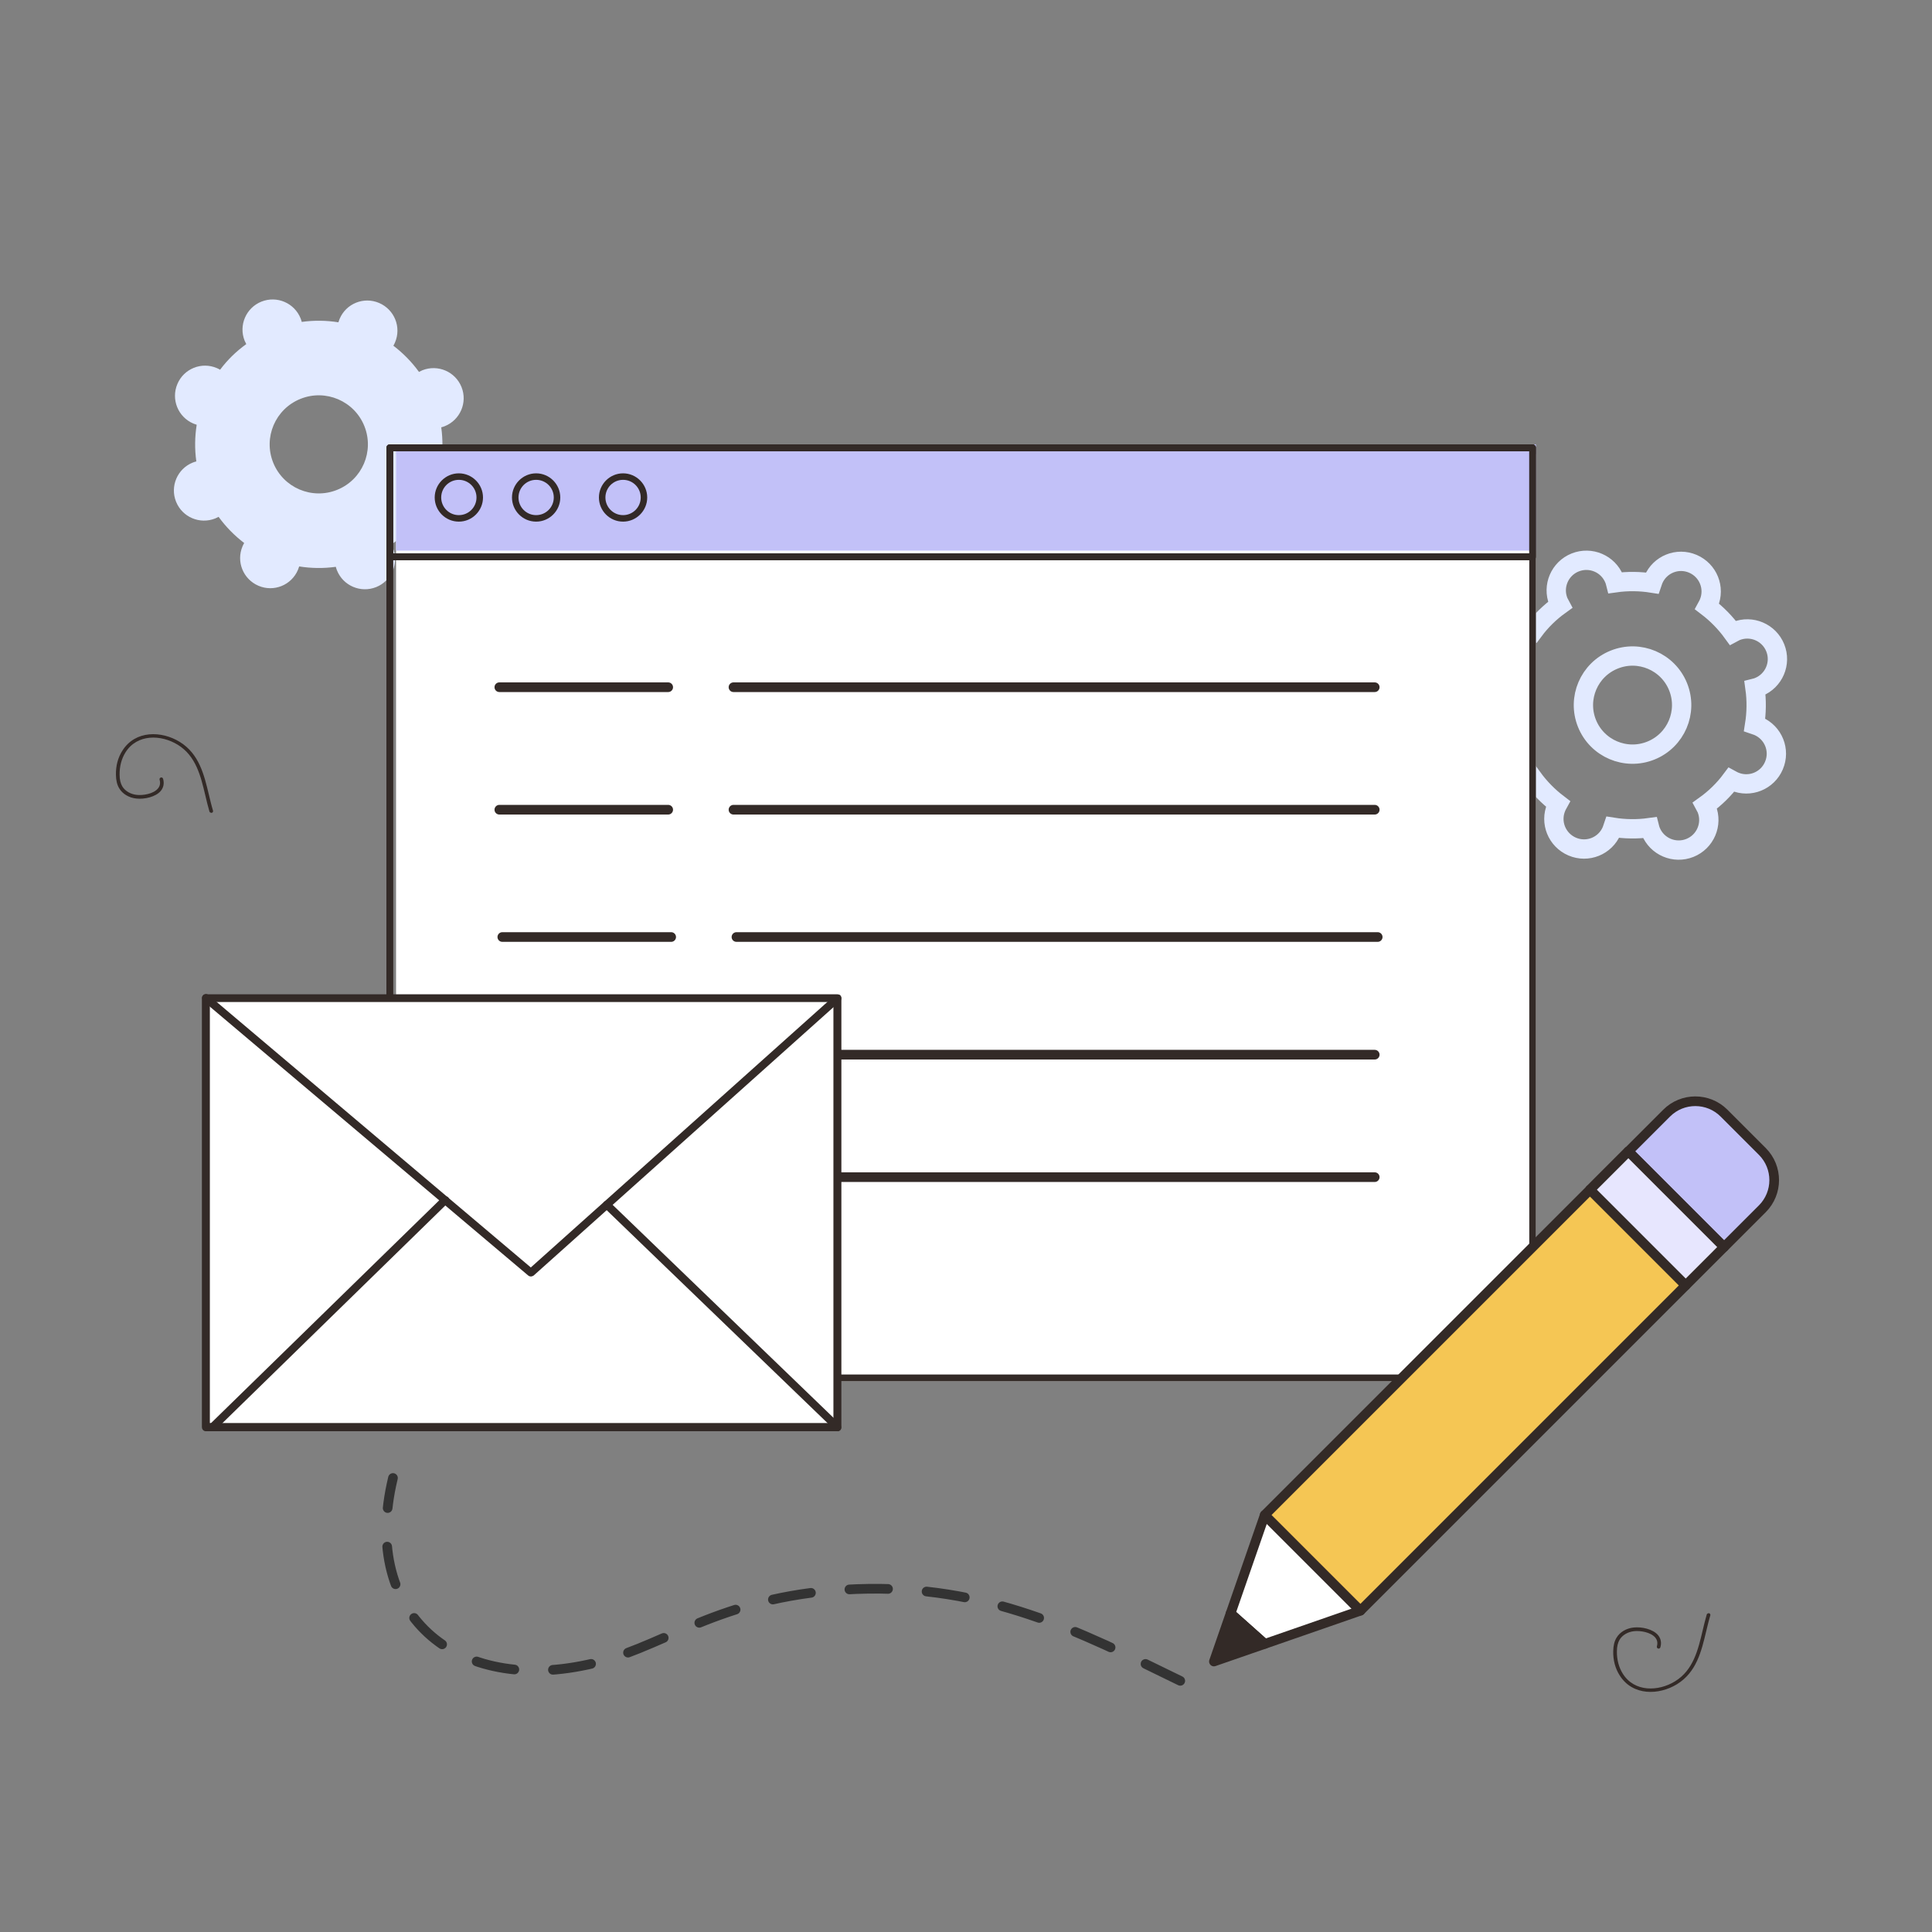 <svg width="520" height="520" viewBox="0 0 520 520" fill="none" xmlns="http://www.w3.org/2000/svg">
<rect x="0" y="0" width="520" height="520" fill="#808080" stroke="none"/>
<path d="M113.666 99.663C113.359 99.791 113.051 99.945 112.77 100.099C110.797 97.382 108.467 95.024 105.88 93.051C106.034 92.769 106.187 92.487 106.315 92.179C108.083 88.053 106.162 83.312 102.038 81.544C97.915 79.775 93.151 81.698 91.41 85.824C91.282 86.131 91.179 86.439 91.077 86.746C87.85 86.234 84.52 86.182 81.216 86.644C81.139 86.336 81.037 86.029 80.909 85.695C79.244 81.544 74.532 79.519 70.357 81.185C66.208 82.851 64.185 87.566 65.85 91.718C65.978 92.026 66.131 92.333 66.285 92.615C63.57 94.563 61.188 96.895 59.242 99.509C58.96 99.355 58.678 99.201 58.371 99.073C54.248 97.305 49.484 99.227 47.742 103.353C46.001 107.479 47.896 112.221 52.019 113.989C52.327 114.117 52.634 114.22 52.941 114.322C52.429 117.551 52.378 120.857 52.839 124.189C52.532 124.266 52.224 124.368 51.891 124.497C47.742 126.162 45.719 130.878 47.384 135.03C49.048 139.181 53.761 141.206 57.936 139.54C58.243 139.412 58.55 139.258 58.832 139.105C60.804 141.821 63.135 144.179 65.722 146.152C65.568 146.434 65.414 146.716 65.286 147.024C63.519 151.15 65.44 155.891 69.563 157.659C73.687 159.428 78.45 157.506 80.192 153.38C80.32 153.072 80.422 152.764 80.525 152.457C83.752 152.969 87.081 153.021 90.385 152.559C90.462 152.867 90.564 153.174 90.693 153.508C92.357 157.659 97.07 159.684 101.244 158.018C105.393 156.352 107.417 151.637 105.752 147.485C105.624 147.177 105.47 146.87 105.317 146.588C108.031 144.64 110.413 142.308 112.36 139.694C112.641 139.848 112.923 140.002 113.231 140.13C117.354 141.898 122.118 139.976 123.859 135.85C125.626 131.724 123.706 126.982 119.582 125.214C119.275 125.086 118.967 124.983 118.66 124.881C119.172 121.652 119.224 118.346 118.763 115.014C119.07 114.937 119.377 114.835 119.71 114.707C123.859 113.041 125.883 108.325 124.218 104.173C122.553 100.022 117.841 97.997 113.666 99.663ZM90.718 131.852C83.957 134.568 76.248 131.288 73.533 124.522C70.818 117.756 74.096 110.068 80.883 107.351C87.645 104.635 95.354 107.915 98.069 114.681C100.783 121.447 97.505 129.135 90.718 131.852Z" fill="#E2EAFF"/>
<path d="M467.264 169.862C466.956 169.99 466.649 170.144 466.367 170.298C464.395 167.581 462.064 165.223 459.478 163.25C459.631 162.968 459.785 162.686 459.913 162.379C461.68 158.252 459.759 153.511 455.636 151.743C451.513 149.975 446.749 151.897 445.007 156.023C444.879 156.33 444.777 156.638 444.674 156.945C441.447 156.433 438.118 156.382 434.814 156.843C434.737 156.535 434.635 156.228 434.507 155.895C432.842 151.743 428.129 149.718 423.955 151.384C419.806 153.05 417.782 157.766 419.447 161.917C419.575 162.225 419.729 162.532 419.883 162.814C417.168 164.762 414.786 167.094 412.839 169.708C412.558 169.555 412.276 169.401 411.969 169.273C407.845 167.504 403.082 169.426 401.34 173.553C399.598 177.679 401.494 182.42 405.617 184.188C405.924 184.316 406.232 184.419 406.539 184.521C406.027 187.751 405.976 191.057 406.437 194.388C406.129 194.465 405.822 194.568 405.489 194.696C401.34 196.362 399.317 201.077 400.981 205.229C402.646 209.381 407.359 211.405 411.533 209.74C411.841 209.611 412.148 209.458 412.43 209.304C414.402 212.02 416.732 214.378 419.319 216.352C419.165 216.633 419.012 216.915 418.884 217.223C417.117 221.349 419.037 226.09 423.161 227.859C427.284 229.627 432.048 227.705 433.79 223.579C433.918 223.271 434.02 222.964 434.123 222.656C437.35 223.169 440.679 223.22 443.983 222.759C444.06 223.066 444.162 223.374 444.29 223.707C445.955 227.859 450.667 229.883 454.842 228.217C458.991 226.552 461.014 221.836 459.35 217.684C459.222 217.377 459.068 217.069 458.914 216.787C461.629 214.84 464.011 212.507 465.957 209.893C466.239 210.047 466.521 210.201 466.828 210.329C470.952 212.097 475.715 210.175 477.457 206.049C479.224 201.923 477.303 197.182 473.18 195.413C472.872 195.285 472.565 195.183 472.258 195.08C472.77 191.851 472.821 188.545 472.36 185.213C472.668 185.136 472.975 185.034 473.308 184.906C477.457 183.24 479.48 178.524 477.815 174.373C476.151 170.221 471.438 168.196 467.264 169.862ZM444.316 202.025C437.554 204.742 429.845 201.462 427.131 194.696C424.416 187.93 427.694 180.241 434.481 177.525C441.242 174.808 448.951 178.089 451.666 184.855C454.381 191.62 451.103 199.309 444.316 202.025Z" stroke="#E2EAFF" stroke-width="5.2" stroke-miterlimit="10"/>
<path d="M106.598 371.801L413.398 371.801L413.398 122.201L106.598 122.201L106.598 371.801Z" fill="white"/>
<path d="M106.598 148.199L413.398 148.199V119.599L106.598 119.599V148.199Z" fill="#C2C1F8"/>
<path d="M412.516 371.798H104.91C104.39 371.798 104 371.383 104 370.89V120.506C104 119.987 104.416 119.598 104.91 119.598H412.49C413.01 119.598 413.4 120.013 413.4 120.506V370.89C413.4 371.409 412.984 371.798 412.49 371.798H412.516ZM105.846 369.956H411.606V121.414H105.846V369.956Z" fill="#332A27"/>
<path d="M412.516 150.798H104.91C104.39 150.798 104 150.371 104 149.864V120.532C104 119.998 104.416 119.598 104.91 119.598H412.49C413.01 119.598 413.4 120.025 413.4 120.532V149.864C413.4 150.397 412.984 150.798 412.49 150.798H412.516ZM105.846 148.929H411.606V121.466H105.846V148.929Z" fill="#332A27"/>
<path d="M123.5 140.398C119.9 140.398 117 137.473 117 133.898C117 130.323 119.925 127.398 123.5 127.398C127.075 127.398 130 130.323 130 133.898C130 137.473 127.075 140.398 123.5 140.398ZM123.5 129.148C120.875 129.148 118.75 131.273 118.75 133.898C118.75 136.523 120.875 138.648 123.5 138.648C126.125 138.648 128.25 136.523 128.25 133.898C128.25 131.273 126.125 129.148 123.5 129.148Z" fill="#332A27"/>
<path d="M144.301 140.398C140.701 140.398 137.801 137.473 137.801 133.898C137.801 130.323 140.726 127.398 144.301 127.398C147.876 127.398 150.801 130.323 150.801 133.898C150.801 137.473 147.876 140.398 144.301 140.398ZM144.301 129.148C141.676 129.148 139.551 131.273 139.551 133.898C139.551 136.523 141.676 138.648 144.301 138.648C146.926 138.648 149.051 136.523 149.051 133.898C149.051 131.273 146.926 129.148 144.301 129.148Z" fill="#332A27"/>
<path d="M167.699 140.398C164.099 140.398 161.199 137.473 161.199 133.898C161.199 130.323 164.124 127.398 167.699 127.398C171.274 127.398 174.199 130.323 174.199 133.898C174.199 137.473 171.274 140.398 167.699 140.398ZM167.699 129.148C165.074 129.148 162.949 131.273 162.949 133.898C162.949 136.523 165.074 138.648 167.699 138.648C170.324 138.648 172.449 136.523 172.449 133.898C172.449 131.273 170.324 129.148 167.699 129.148Z" fill="#332A27"/>
<path d="M198.219 252.199H370.807" stroke="#332A27" stroke-width="2.6" stroke-miterlimit="10" stroke-linecap="round"/>
<path d="M135.199 252.199H180.647" stroke="#332A27" stroke-width="2.6" stroke-miterlimit="10" stroke-linecap="round"/>
<path d="M197.418 217.934H370.006" stroke="#332A27" stroke-width="2.6" stroke-miterlimit="10" stroke-linecap="round"/>
<path d="M134.398 217.934H179.846" stroke="#332A27" stroke-width="2.6" stroke-miterlimit="10" stroke-linecap="round"/>
<path d="M197.418 184.965H370.006" stroke="#332A27" stroke-width="2.6" stroke-miterlimit="10" stroke-linecap="round"/>
<path d="M134.398 184.965H179.846" stroke="#332A27" stroke-width="2.6" stroke-miterlimit="10" stroke-linecap="round"/>
<path d="M197.418 283.867H370.006" stroke="#332A27" stroke-width="2.6" stroke-miterlimit="10" stroke-linecap="round"/>
<path d="M134.398 283.867H179.846" stroke="#332A27" stroke-width="2.6" stroke-miterlimit="10" stroke-linecap="round"/>
<path d="M197.418 316.832H370.006" stroke="#332A27" stroke-width="2.6" stroke-miterlimit="10" stroke-linecap="round"/>
<path d="M134.398 316.832H179.846" stroke="#332A27" stroke-width="2.6" stroke-miterlimit="10" stroke-linecap="round"/>
<path d="M438.273 309.898L427.965 320.207L438.264 309.898H438.273Z" stroke="#332A27" stroke-width="2.6" stroke-linecap="round" stroke-linejoin="round"/>
<path d="M366.162 433.518L340.41 442.458L331.215 434.266L340.41 407.766L366.162 433.518Z" fill="white" stroke="#332A27" stroke-width="2.6" stroke-linecap="round" stroke-linejoin="round"/>
<path d="M340.41 442.454L326.727 447.197L331.215 434.262L340.41 442.454Z" fill="#332A27" stroke="#332A27" stroke-width="2.6" stroke-linecap="round" stroke-linejoin="round"/>
<path d="M453.714 345.959L389.338 410.335L366.158 433.515L340.406 407.763L363.586 384.583L427.962 320.207L453.714 345.959Z" fill="#F5C654" stroke="#332A27" stroke-width="2.6" stroke-linecap="round" stroke-linejoin="round"/>
<path d="M474.325 325.356L466.598 333.083L464.026 335.656L438.273 309.903L440.846 307.331L448.573 299.604C452.833 295.335 459.756 295.335 464.026 299.604L474.325 309.903C478.594 314.173 478.594 321.087 474.325 325.356Z" fill="#C2C1F8" stroke="#332A27" stroke-width="2.6" stroke-linecap="round" stroke-linejoin="round"/>
<path d="M438.273 309.899L427.965 320.207L453.715 345.957L464.023 335.649L438.273 309.899Z" fill="#E7E6FE" stroke="#332A27" stroke-width="2.6" stroke-linecap="round" stroke-linejoin="round"/>
<path d="M317.668 452.401C290.192 438.996 265.668 426.401 230.568 427.701C195.468 429.001 180.247 442.298 161.668 447.201C123.872 457.187 96.668 435.501 105.768 397.801" stroke="#333333" stroke-width="2.6" stroke-linecap="round" stroke-linejoin="round" stroke-dasharray="10.4 10.4"/>
<path d="M55.41 268.621V384.081H225.387V268.621H55.41ZM224.575 383.269H56.222V269.433H224.575V383.269Z" fill="white" stroke="#332A27" stroke-width="0.52" stroke-miterlimit="10"/>
<path d="M225.386 267.879H55.409C55.004 267.879 54.598 268.217 54.598 268.691V384.15C54.598 384.556 54.936 384.962 55.409 384.962H225.386C225.86 384.962 226.198 384.624 226.198 384.15V268.691C226.198 268.285 225.86 267.879 225.386 267.879ZM224.574 383.271H56.221V269.435H224.574V383.271Z" fill="#332A27" stroke="#332A27" stroke-width="0.52" stroke-miterlimit="10"/>
<path d="M224.576 269.434H56.223V383.27H224.576V269.434Z" fill="white" stroke="#332A27" stroke-width="0.52" stroke-miterlimit="10"/>
<path d="M142.872 343.305C142.872 343.305 142.534 343.305 142.331 343.102L54.874 269.241C54.874 269.241 54.468 268.429 54.806 268.091C55.077 267.753 55.618 267.685 55.956 268.023L142.872 341.479L224.851 268.091C224.851 268.091 225.662 267.82 226.001 268.091C226.271 268.429 226.271 268.902 226.001 269.241L143.481 343.102C143.481 343.102 143.143 343.305 142.94 343.305H142.872Z" fill="#332A27" stroke="#332A27" stroke-width="0.52" stroke-miterlimit="10"/>
<path d="M225.386 384.904C225.386 384.904 224.98 384.837 224.844 384.701L162.752 324.841C162.752 324.841 162.414 324.029 162.752 323.691C163.09 323.353 163.564 323.353 163.902 323.691L225.994 383.552C225.994 383.552 226.332 384.363 225.994 384.701C225.859 384.837 225.656 384.972 225.453 384.972L225.386 384.904Z" fill="#332A27" stroke="#332A27" stroke-width="0.52" stroke-miterlimit="10"/>
<path d="M57.239 384.908C57.239 384.908 56.833 384.84 56.698 384.637C56.359 384.299 56.427 383.825 56.698 383.487L119.264 322.409C119.264 322.409 120.075 322.139 120.414 322.409C120.752 322.748 120.684 323.221 120.414 323.559L57.848 384.637C57.848 384.637 57.509 384.84 57.306 384.84L57.239 384.908Z" fill="#332A27" stroke="#332A27" stroke-width="0.52" stroke-miterlimit="10"/>
<path d="M56.838 218.754C56.63 218.754 56.422 218.624 56.37 218.416C55.954 217.038 55.616 215.556 55.278 214.152C54.03 208.9 52.756 203.466 47.842 200.45C43.37 197.694 36.922 197.486 33.776 202.504C32.71 204.194 32.164 206.274 32.19 208.51C32.19 209.836 32.45 210.85 32.918 211.656C33.672 212.904 35.128 213.762 36.818 213.944C38.43 214.126 41.264 213.71 42.512 212.228C43.058 211.578 43.214 210.798 42.954 209.862C42.876 209.602 43.032 209.342 43.292 209.264C43.552 209.186 43.812 209.342 43.89 209.602C44.254 210.824 44.02 211.968 43.266 212.878C41.888 214.516 38.846 215.166 36.714 214.932C34.712 214.724 32.97 213.684 32.086 212.176C31.514 211.24 31.228 210.044 31.202 208.562C31.15 206.144 31.748 203.882 32.944 202.036C36.428 196.498 43.5 196.68 48.362 199.67C53.614 202.894 54.94 208.536 56.24 213.97C56.578 215.374 56.916 216.83 57.332 218.182C57.41 218.442 57.254 218.702 56.994 218.78C56.942 218.78 56.89 218.78 56.864 218.78L56.838 218.754Z" fill="#332A27"/>
<path d="M459.838 434.223C459.63 434.223 459.422 434.353 459.37 434.561C458.954 435.939 458.616 437.421 458.278 438.825C457.03 444.077 455.756 449.511 450.842 452.527C446.37 455.283 439.922 455.491 436.776 450.473C435.71 448.783 435.164 446.703 435.19 444.467C435.19 443.141 435.45 442.127 435.918 441.321C436.672 440.073 438.128 439.215 439.818 439.033C441.43 438.851 444.264 439.267 445.512 440.749C446.058 441.399 446.214 442.179 445.954 443.115C445.876 443.375 446.032 443.635 446.292 443.713C446.552 443.791 446.812 443.635 446.89 443.375C447.254 442.153 447.02 441.009 446.266 440.099C444.888 438.461 441.846 437.811 439.714 438.045C437.712 438.253 435.97 439.293 435.086 440.801C434.514 441.737 434.228 442.933 434.202 444.415C434.15 446.833 434.748 449.095 435.944 450.941C439.428 456.479 446.5 456.297 451.362 453.307C456.614 450.083 457.94 444.441 459.24 439.007C459.578 437.603 459.916 436.147 460.332 434.795C460.41 434.535 460.254 434.275 459.994 434.197C459.942 434.197 459.89 434.197 459.864 434.197L459.838 434.223Z" fill="#332A27"/>
</svg>
